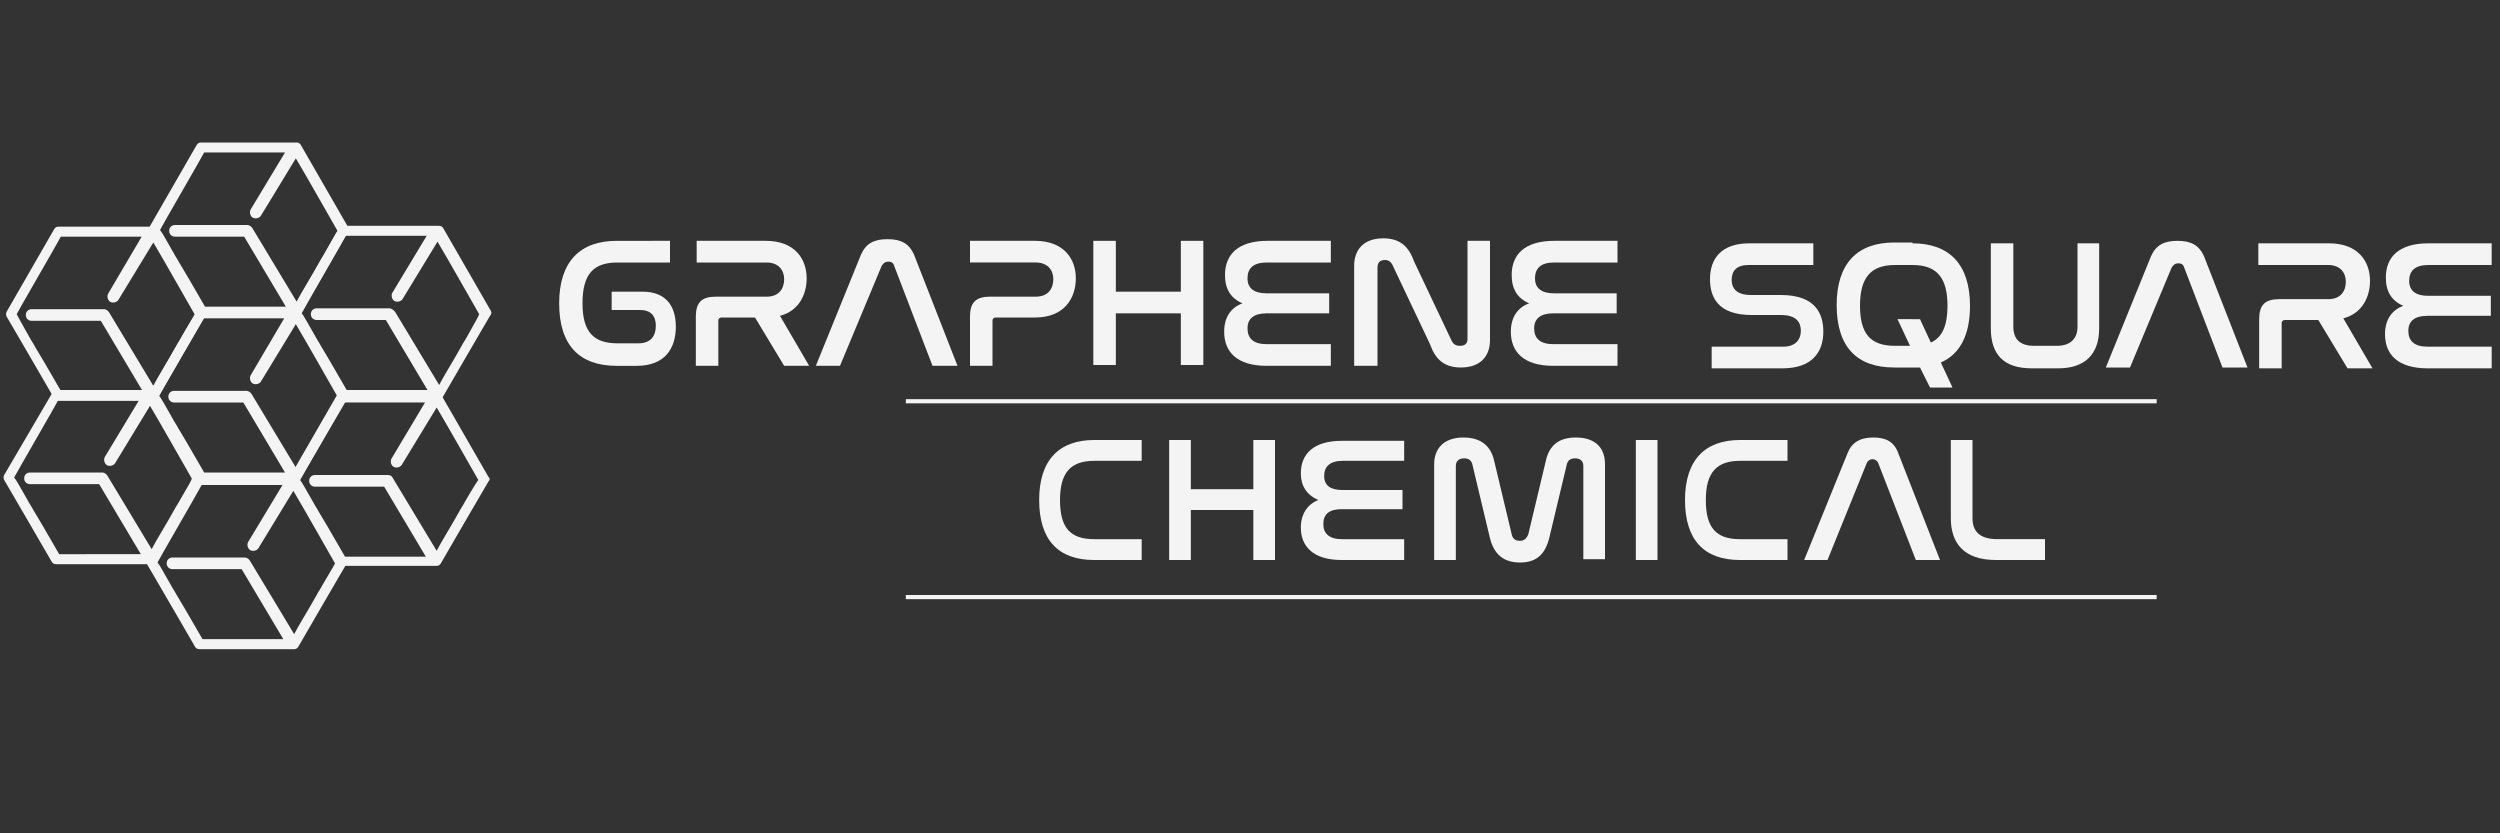 <?xml version="1.0" encoding="utf-8"?>
<!-- Generator: Adobe Illustrator 28.1.0, SVG Export Plug-In . SVG Version: 6.00 Build 0)  -->
<svg version="1.1" id="레이어_1" xmlns="http://www.w3.org/2000/svg" xmlns:xlink="http://www.w3.org/1999/xlink" x="0px"
	 y="0px" width="300px" height="100px" viewBox="0 0 300 100" style="enable-background:new 0 0 300 100;" xml:space="preserve">
<rect x="0" y="0" width="300" height="100" fill="#333333" stroke="none"/>
<style type="text/css">
	.st0{fill:#F4F4F4;}
</style>
<g>
	<path class="st0" d="M80.4,28.9v2.6h-6.3c-2.9,0-4.2,1.4-4.2,4.9c0,3.4,1.3,4.8,4.2,4.8h2.5c1.5,0,2.1-0.9,2.1-2.1
		c0-1.2-0.6-1.9-1.9-1.9h-3.4V35h3.7c2.7,0,4,1.6,4,4.2c0,2.6-1.3,4.7-4.7,4.7h-2.4c-4.5,0-6.9-2.5-6.9-7.5c0-5,2.5-7.5,6.9-7.5
		H80.4z"/>
	<path class="st0" d="M91.9,28.9c3.4,0,4.9,2.1,4.9,4.5c0,1.9-0.9,3.9-3.2,4.5l3.5,6h-3l-3.5-5.8h-4c-0.2,0-0.4,0.1-0.4,0.4v5.4
		h-2.7v-5.9c0-1.7,0.7-2.4,2.4-2.4H92c1.5,0,2.1-1,2.1-2.1c0-1.1-0.7-2-2.1-2h-8.4v-2.6H91.9z"/>
	<path class="st0" d="M100.8,43.9h-2.9l5.4-13.3c0.6-1.4,1.6-1.9,3.2-1.9c1.6,0,2.6,0.5,3.2,1.9l5.2,13.3h-3l-4.6-12
		c-0.1-0.4-0.4-0.5-0.7-0.5c-0.4,0-0.6,0.2-0.8,0.5L100.8,43.9z"/>
	<path class="st0" d="M124.2,28.9c3.4,0,4.9,2.1,4.9,4.5c0,2.3-1.3,4.7-4.9,4.7h-4.7c-0.2,0-0.4,0.1-0.4,0.4v5.4h-2.7v-5.9
		c0-1.7,0.7-2.4,2.4-2.4h5.5c1.5,0,2.1-1,2.1-2.1c0-1.1-0.7-2-2.1-2h-7.9v-2.6H124.2z"/>
	<path class="st0" d="M133.9,28.9V35h7.8v-6.1h2.7v14.9h-2.7v-6.2h-7.8v6.2h-2.7V28.9H133.9z"/>
	<path class="st0" d="M159.7,28.9v2.6H152c-1.6,0-2.3,0.7-2.3,1.9c0,1.2,0.8,1.8,2.3,1.8h7.5v2.4H152c-1.5,0-2.3,0.6-2.3,1.8
		c0,1.2,0.7,1.9,2.3,1.9h7.7v2.6H152c-3.6,0-5.1-1.7-5.1-4.1c0-1.7,0.8-2.9,2.2-3.4c-1.4-0.6-2.1-1.7-2.1-3.4c0-2.4,1.5-4.1,5.1-4.1
		H159.7z"/>
	<path class="st0" d="M165.2,43.9h-2.7v-12c0-1.9,1.1-3.3,3.5-3.3c2.1,0,3.1,1.1,3.7,2.8l4.5,9.5c0.2,0.4,0.5,0.6,1,0.6
		c0.6,0,0.9-0.3,0.9-0.8V28.9h2.7v11.9c0,2-1.2,3.3-3.5,3.3c-2.1,0-3.1-1.1-3.7-2.8l-4.5-9.5c-0.2-0.4-0.5-0.6-0.9-0.6
		c-0.6,0-0.9,0.3-0.9,0.9V43.9z"/>
	<path class="st0" d="M194.1,28.9v2.6h-7.6c-1.6,0-2.3,0.7-2.3,1.9c0,1.2,0.8,1.8,2.3,1.8h7.5v2.4h-7.6c-1.5,0-2.3,0.6-2.3,1.8
		c0,1.2,0.7,1.9,2.3,1.9h7.7v2.6h-7.7c-3.6,0-5.1-1.7-5.1-4.1c0-1.7,0.8-2.9,2.2-3.4c-1.4-0.6-2.1-1.7-2.1-3.4
		c0-2.4,1.5-4.1,5.1-4.1H194.1z"/>
</g>
<g>
	<path class="st0" d="M217.6,29.2v2.6h-7.8c-1.4,0-2,0.7-2,1.8c0,0.9,0.5,1.8,2.3,1.8h3.6c4.2,0,5.1,2.3,5.1,4.4
		c0,2.5-1.4,4.4-4.9,4.4h-8.5v-2.6h8.6c1.4,0,2.1-0.8,2.1-1.9c0-1-0.5-1.9-2.4-1.9h-3.5c-4.1,0-5-2.2-5-4.3c0-2.5,1.4-4.3,4.7-4.3
		H217.6z"/>
	<path class="st0" d="M229.5,29.2c4.4,0,6.9,2.5,6.9,7.5c0,3.5-1.2,5.8-3.5,6.8l1.4,3h-2.7l-1.2-2.4c-0.3,0-0.6,0-1,0h-2.1
		c-4.5,0-6.9-2.5-6.9-7.5c0-5,2.5-7.5,6.9-7.5H229.5z M230.4,38.3l1.3,2.8c1.4-0.6,2-2.1,2-4.4c0-3.4-1.3-4.9-4.2-4.9h-2.1
		c-2.9,0-4.2,1.5-4.2,4.9s1.3,4.8,4.2,4.8h1.8l-1.5-3.2H230.4z"/>
	<path class="st0" d="M241.6,29.2v10c0,1.5,0.8,2.3,2.5,2.3h2.7c1.7,0,2.5-0.9,2.5-2.3v-10h2.6v10.2c0,3.1-1.7,4.8-4.9,4.8h-3.2
		c-3.3,0-4.9-1.6-4.9-4.8V29.2H241.6z"/>
	<path class="st0" d="M255.6,44.1h-2.9l5.4-13.3c0.6-1.4,1.6-1.9,3.2-1.9c1.6,0,2.6,0.5,3.2,1.9l5.2,13.3h-3l-4.6-12
		c-0.1-0.4-0.4-0.5-0.7-0.5c-0.4,0-0.6,0.2-0.8,0.5L255.6,44.1z"/>
	<path class="st0" d="M279.5,29.2c3.4,0,4.9,2.1,4.9,4.5c0,1.9-0.9,3.9-3.2,4.5l3.5,6h-3l-3.5-5.8h-4c-0.2,0-0.4,0.1-0.4,0.4v5.4
		h-2.7v-5.9c0-1.7,0.7-2.4,2.4-2.4h5.9c1.5,0,2.1-1,2.1-2.1c0-1.1-0.7-2-2.1-2h-8.4v-2.6H279.5z"/>
	<path class="st0" d="M299,29.2v2.6h-7.6c-1.6,0-2.3,0.7-2.3,1.9c0,1.2,0.8,1.8,2.3,1.8h7.5v2.4h-7.6c-1.5,0-2.3,0.6-2.3,1.8
		c0,1.2,0.7,1.9,2.3,1.9h7.7v2.6h-7.7c-3.6,0-5.1-1.7-5.1-4.1c0-1.7,0.8-2.9,2.2-3.4c-1.4-0.6-2.1-1.7-2.1-3.4
		c0-2.4,1.5-4.1,5.1-4.1H299z"/>
</g>
<path class="st0" d="M137,52.8v2.5h-5.7c-2.8,0-4.1,1.4-4.1,4.7c0,3.3,1.2,4.7,4.1,4.7h5.7v2.5h-5.7c-4.3,0-6.6-2.4-6.6-7.2
	c0-4.8,2.4-7.2,6.6-7.2H137z"/>
<path class="st0" d="M142.9,52.8v5.9h7.5v-5.9h2.6v14.4h-2.6v-6h-7.5v6h-2.6V52.8H142.9z"/>
<path class="st0" d="M168.5,52.8v2.5h-7.4c-1.5,0-2.2,0.7-2.2,1.8c0,1.2,0.8,1.7,2.2,1.7h7.2v2.3h-7.3c-1.5,0-2.2,0.6-2.2,1.8
	c0,1.1,0.7,1.8,2.2,1.8h7.5v2.5h-7.5c-3.5,0-4.9-1.7-4.9-3.9c0-1.6,0.8-2.8,2.1-3.3c-1.4-0.6-2.1-1.7-2.1-3.2c0-2.3,1.5-3.9,4.9-3.9
	H168.5z"/>
<path class="st0" d="M174.6,67.2h-2.5V55.7c0-1.9,1.2-3.2,3.5-3.2c2.1,0,3.3,1,3.7,2.8l2.1,8.8c0.1,0.5,0.4,0.8,1,0.8
	c0.5,0,0.8-0.3,1-0.8l2.1-8.8c0.4-1.8,1.5-2.8,3.6-2.8c2.4,0,3.5,1.3,3.5,3.2v11.4H190V55.9c0-0.6-0.4-0.9-1-0.9
	c-0.6,0-0.9,0.3-1,0.8l-2.1,8.8c-0.5,1.9-1.5,2.9-3.5,2.9c-2,0-3.1-1-3.6-2.9l-2.1-8.8c-0.1-0.5-0.4-0.8-1-0.8c-0.7,0-1,0.4-1,0.9
	V67.2z"/>
<path class="st0" d="M198.9,52.8v14.4h-2.6V52.8H198.9z"/>
<path class="st0" d="M214.5,52.8v2.5h-5.7c-2.8,0-4.1,1.4-4.1,4.7c0,3.3,1.2,4.7,4.1,4.7h5.7v2.5h-5.7c-4.3,0-6.6-2.4-6.6-7.2
	c0-4.8,2.4-7.2,6.6-7.2H214.5z"/>
<path class="st0" d="M219.3,67.2h-2.8l5.2-12.8c0.5-1.3,1.5-1.9,3.1-1.9c1.5,0,2.5,0.5,3,1.9l5,12.8h-2.9l-4.5-11.6
	c-0.1-0.3-0.4-0.5-0.7-0.5c-0.3,0-0.6,0.2-0.7,0.5L219.3,67.2z"/>
<path class="st0" d="M236.7,52.8v9.4c0,1.4,0.7,2.5,3,2.5h5.7v2.5h-5.9c-3.9,0-5.4-2.1-5.4-5v-9.4H236.7z"/>
<g>
	<g>
		<rect x="108.7" y="47.9" class="st0" width="150.1" height="0.5"/>
	</g>
	<g>
		<rect x="108.7" y="71.4" class="st0" width="150.1" height="0.5"/>
	</g>
</g>
<g>
	<path class="st0" d="M24.6,37.4l-5.7-9.9c-0.1-0.2-0.3-0.3-0.5-0.3H7c-0.2,0-0.4,0.1-0.5,0.3l-5.7,9.9c-0.1,0.2-0.1,0.4,0,0.6
		l2.1,3.6l0.7,1.2l2.9,5c0.1,0.2,0.3,0.3,0.5,0.3h11.4c0.2,0,0.4-0.1,0.5-0.3l2.9-5l0.7-1.2l2.1-3.6C24.7,37.8,24.7,37.6,24.6,37.4z
		 M21.8,40.4c-0.2,0.4-0.5,0.8-0.7,1.2c-1,1.8-2.2,3.7-2.7,4.7l-5.3-8.8c-0.1-0.2-0.4-0.4-0.6-0.4H3.8c-0.4,0-0.7,0.3-0.7,0.7
		c0,0.4,0.3,0.7,0.7,0.7c0,0,7.5,0,8.3,0c0.3,0.5,3.7,6.2,5,8.4H7.3c-0.2-0.3-1.7-3-3.1-5.3c-0.2-0.4-0.5-0.8-0.7-1.2
		C2.7,39,2.1,37.9,2,37.7c0.3-0.6,5-8.7,5.3-9.3h9.7L13,35.2c-0.2,0.3-0.1,0.8,0.2,1c0.3,0.2,0.8,0.1,1-0.2l4.2-6.9
		c1.2,2,4.7,8.2,5,8.7C23.3,37.9,22.6,39,21.8,40.4z"/>
	<path class="st0" d="M58.9,37.3l-5.7-9.9c-0.1-0.2-0.3-0.3-0.5-0.3H41.2c-0.2,0-0.4,0.1-0.5,0.3L35,37.3c-0.1,0.2-0.1,0.4,0,0.6
		l2.1,3.6l0.7,1.2l2.9,5c0.1,0.2,0.3,0.3,0.5,0.3h11.4c0.2,0,0.4-0.1,0.5-0.3l2.9-5l0.7-1.2l2.1-3.6C59,37.7,59,37.5,58.9,37.3z
		 M56.1,40.3c-0.2,0.4-0.5,0.8-0.7,1.2c-1,1.8-2.2,3.7-2.7,4.7l-5.3-8.8C47.2,37.2,47,37,46.7,37h-8.7c-0.4,0-0.7,0.3-0.7,0.7
		c0,0.4,0.3,0.7,0.7,0.7c0,0,7.5,0,8.3,0c0.3,0.5,3.7,6.2,5,8.4h-9.7c-0.2-0.3-1.7-3-3.1-5.3c-0.2-0.4-0.5-0.8-0.7-1.2
		c-0.8-1.4-1.4-2.5-1.6-2.7c0.3-0.6,5-8.7,5.3-9.3h9.7l-4.1,6.8c-0.2,0.3-0.1,0.8,0.2,1c0.3,0.2,0.8,0.1,1-0.2l4.2-6.9
		c1.2,2,4.7,8.2,5,8.7C57.5,37.8,56.9,38.9,56.1,40.3z"/>
	<path class="st0" d="M41.5,67.2l-5.7-9.9c-0.1-0.2-0.3-0.3-0.5-0.3H23.9c-0.2,0-0.4,0.1-0.5,0.3l-5.7,9.9c-0.1,0.2-0.1,0.4,0,0.6
		l2.1,3.6l0.7,1.2l2.9,5c0.1,0.2,0.3,0.3,0.5,0.3h11.4c0.2,0,0.4-0.1,0.5-0.3l2.9-5l0.7-1.2l2.1-3.6C41.6,67.6,41.6,67.4,41.5,67.2z
		 M38.7,70.2c-0.2,0.4-0.5,0.8-0.7,1.2c-1,1.8-2.2,3.7-2.7,4.7L30,67.3c-0.1-0.2-0.4-0.4-0.6-0.4h-8.7c-0.4,0-0.7,0.3-0.7,0.7
		c0,0.4,0.3,0.7,0.7,0.7c0,0,7.5,0,8.3,0c0.3,0.5,3.7,6.2,5,8.4h-9.7c-0.2-0.3-1.7-3-3.1-5.3c-0.2-0.4-0.5-0.8-0.7-1.2
		c-0.8-1.4-1.4-2.5-1.6-2.7c0.3-0.6,5-8.7,5.3-9.3h9.7L29.8,65c-0.2,0.3-0.1,0.8,0.2,1c0.3,0.2,0.8,0.1,1-0.2l4.2-6.9
		c1.2,2,4.7,8.2,5,8.7C40.2,67.7,39.5,68.8,38.7,70.2z"/>
	<path class="st0" d="M58.6,57.2l-5.7-9.9c-0.1-0.2-0.3-0.3-0.5-0.3H41c-0.2,0-0.4,0.1-0.5,0.3l-5.7,9.9c-0.1,0.2-0.1,0.4,0,0.6
		l2.1,3.6l0.7,1.2l2.9,5c0.1,0.2,0.3,0.3,0.5,0.3h11.4c0.2,0,0.4-0.1,0.5-0.3l2.9-5l0.7-1.2l2.1-3.6C58.8,57.6,58.8,57.4,58.6,57.2z
		 M55.8,60.2c-0.2,0.4-0.5,0.8-0.7,1.2c-1,1.8-2.2,3.7-2.7,4.7l-5.3-8.8C47,57.1,46.8,57,46.5,57h-8.7c-0.4,0-0.7,0.3-0.7,0.7
		s0.3,0.7,0.7,0.7c0,0,7.5,0,8.3,0c0.3,0.5,3.7,6.2,5,8.4h-9.7c-0.2-0.3-1.7-3-3.1-5.3c-0.2-0.4-0.5-0.8-0.7-1.2
		c-0.8-1.4-1.4-2.5-1.6-2.7c0.3-0.6,5-8.7,5.3-9.3h9.7L47,55c-0.2,0.3-0.1,0.8,0.2,1c0.3,0.2,0.8,0.1,1-0.2l4.2-6.9
		c1.2,2,4.7,8.2,5,8.7C57.3,57.7,56.6,58.8,55.8,60.2z"/>
	<path class="st0" d="M41.7,47.2L36,37.3c-0.1-0.2-0.3-0.3-0.5-0.3H24.1c-0.2,0-0.4,0.1-0.5,0.3l-5.7,9.9c-0.1,0.2-0.1,0.4,0,0.6
		l2.1,3.6l0.7,1.2l2.9,5c0.1,0.2,0.3,0.3,0.5,0.3h11.4c0.2,0,0.4-0.1,0.5-0.3l2.9-5l0.7-1.2l2.1-3.6C41.9,47.6,41.9,47.4,41.7,47.2z
		 M38.9,50.2c-0.2,0.4-0.5,0.8-0.7,1.2c-1,1.8-2.2,3.7-2.7,4.7l-5.3-8.8c-0.1-0.2-0.4-0.4-0.6-0.4h-8.7c-0.4,0-0.7,0.3-0.7,0.7
		c0,0.4,0.3,0.7,0.7,0.7c0,0,7.5,0,8.3,0c0.3,0.5,3.7,6.2,5,8.4h-9.7c-0.2-0.3-1.7-3-3.1-5.3c-0.2-0.4-0.5-0.8-0.7-1.2
		c-0.8-1.4-1.4-2.5-1.6-2.7c0.3-0.6,5-8.7,5.3-9.3h9.7L30.1,45c-0.2,0.3-0.1,0.8,0.2,1c0.3,0.2,0.8,0.1,1-0.2l4.2-6.9
		c1.2,2,4.7,8.2,5,8.7C40.4,47.7,39.7,48.8,38.9,50.2z"/>
	<path class="st0" d="M24.4,57l-5.7-9.9c-0.1-0.2-0.3-0.3-0.5-0.3H6.8c-0.2,0-0.4,0.1-0.5,0.3L0.5,57c-0.1,0.2-0.1,0.4,0,0.6
		l2.1,3.6l0.7,1.2l2.9,5c0.1,0.2,0.3,0.3,0.5,0.3h11.4c0.2,0,0.4-0.1,0.5-0.3l2.9-5l0.7-1.2l2.1-3.6C24.6,57.4,24.6,57.2,24.4,57z
		 M21.6,60c-0.2,0.4-0.5,0.8-0.7,1.2c-1,1.8-2.2,3.7-2.7,4.7l-5.3-8.8c-0.1-0.2-0.4-0.4-0.6-0.4H3.6c-0.4,0-0.7,0.3-0.7,0.7
		c0,0.4,0.3,0.7,0.7,0.7c0,0,7.5,0,8.3,0c0.3,0.5,3.7,6.2,5,8.4H7.1c-0.2-0.3-1.7-3-3.1-5.3c-0.2-0.4-0.5-0.8-0.7-1.2
		c-0.8-1.4-1.4-2.5-1.6-2.7c0.3-0.6,5-8.7,5.3-9.3h9.7l-4.1,6.8c-0.2,0.3-0.1,0.8,0.2,1c0.3,0.2,0.8,0.1,1-0.2l4.2-6.9
		c1.2,2,4.7,8.2,5,8.7C23.1,57.5,22.4,58.6,21.6,60z"/>
	<path class="st0" d="M41.8,27.3l-5.7-9.9c-0.1-0.2-0.3-0.3-0.5-0.3H24.1c-0.2,0-0.4,0.1-0.5,0.3l-5.7,9.9c-0.1,0.2-0.1,0.4,0,0.6
		l2.1,3.6l0.7,1.2l2.9,5c0.1,0.2,0.3,0.3,0.5,0.3h11.4c0.2,0,0.4-0.1,0.5-0.3l2.9-5l0.7-1.2l2.1-3.6C41.9,27.7,41.9,27.5,41.8,27.3z
		 M39,30.3c-0.2,0.4-0.5,0.8-0.7,1.2c-1,1.8-2.2,3.7-2.7,4.7l-5.3-8.8c-0.1-0.2-0.4-0.4-0.6-0.4H21c-0.4,0-0.7,0.3-0.7,0.7
		c0,0.4,0.3,0.7,0.7,0.7c0,0,7.5,0,8.3,0c0.3,0.5,3.7,6.2,5,8.4h-9.7c-0.2-0.3-1.7-3-3.1-5.3c-0.2-0.4-0.5-0.8-0.7-1.2
		c-0.8-1.4-1.4-2.5-1.6-2.7c0.3-0.6,5-8.7,5.3-9.3h9.7l-4.1,6.8c-0.2,0.3-0.1,0.8,0.2,1c0.3,0.2,0.8,0.1,1-0.2l4.2-6.9
		c1.2,2,4.7,8.2,5,8.7C40.4,27.8,39.8,28.9,39,30.3z"/>
</g>
</svg>
